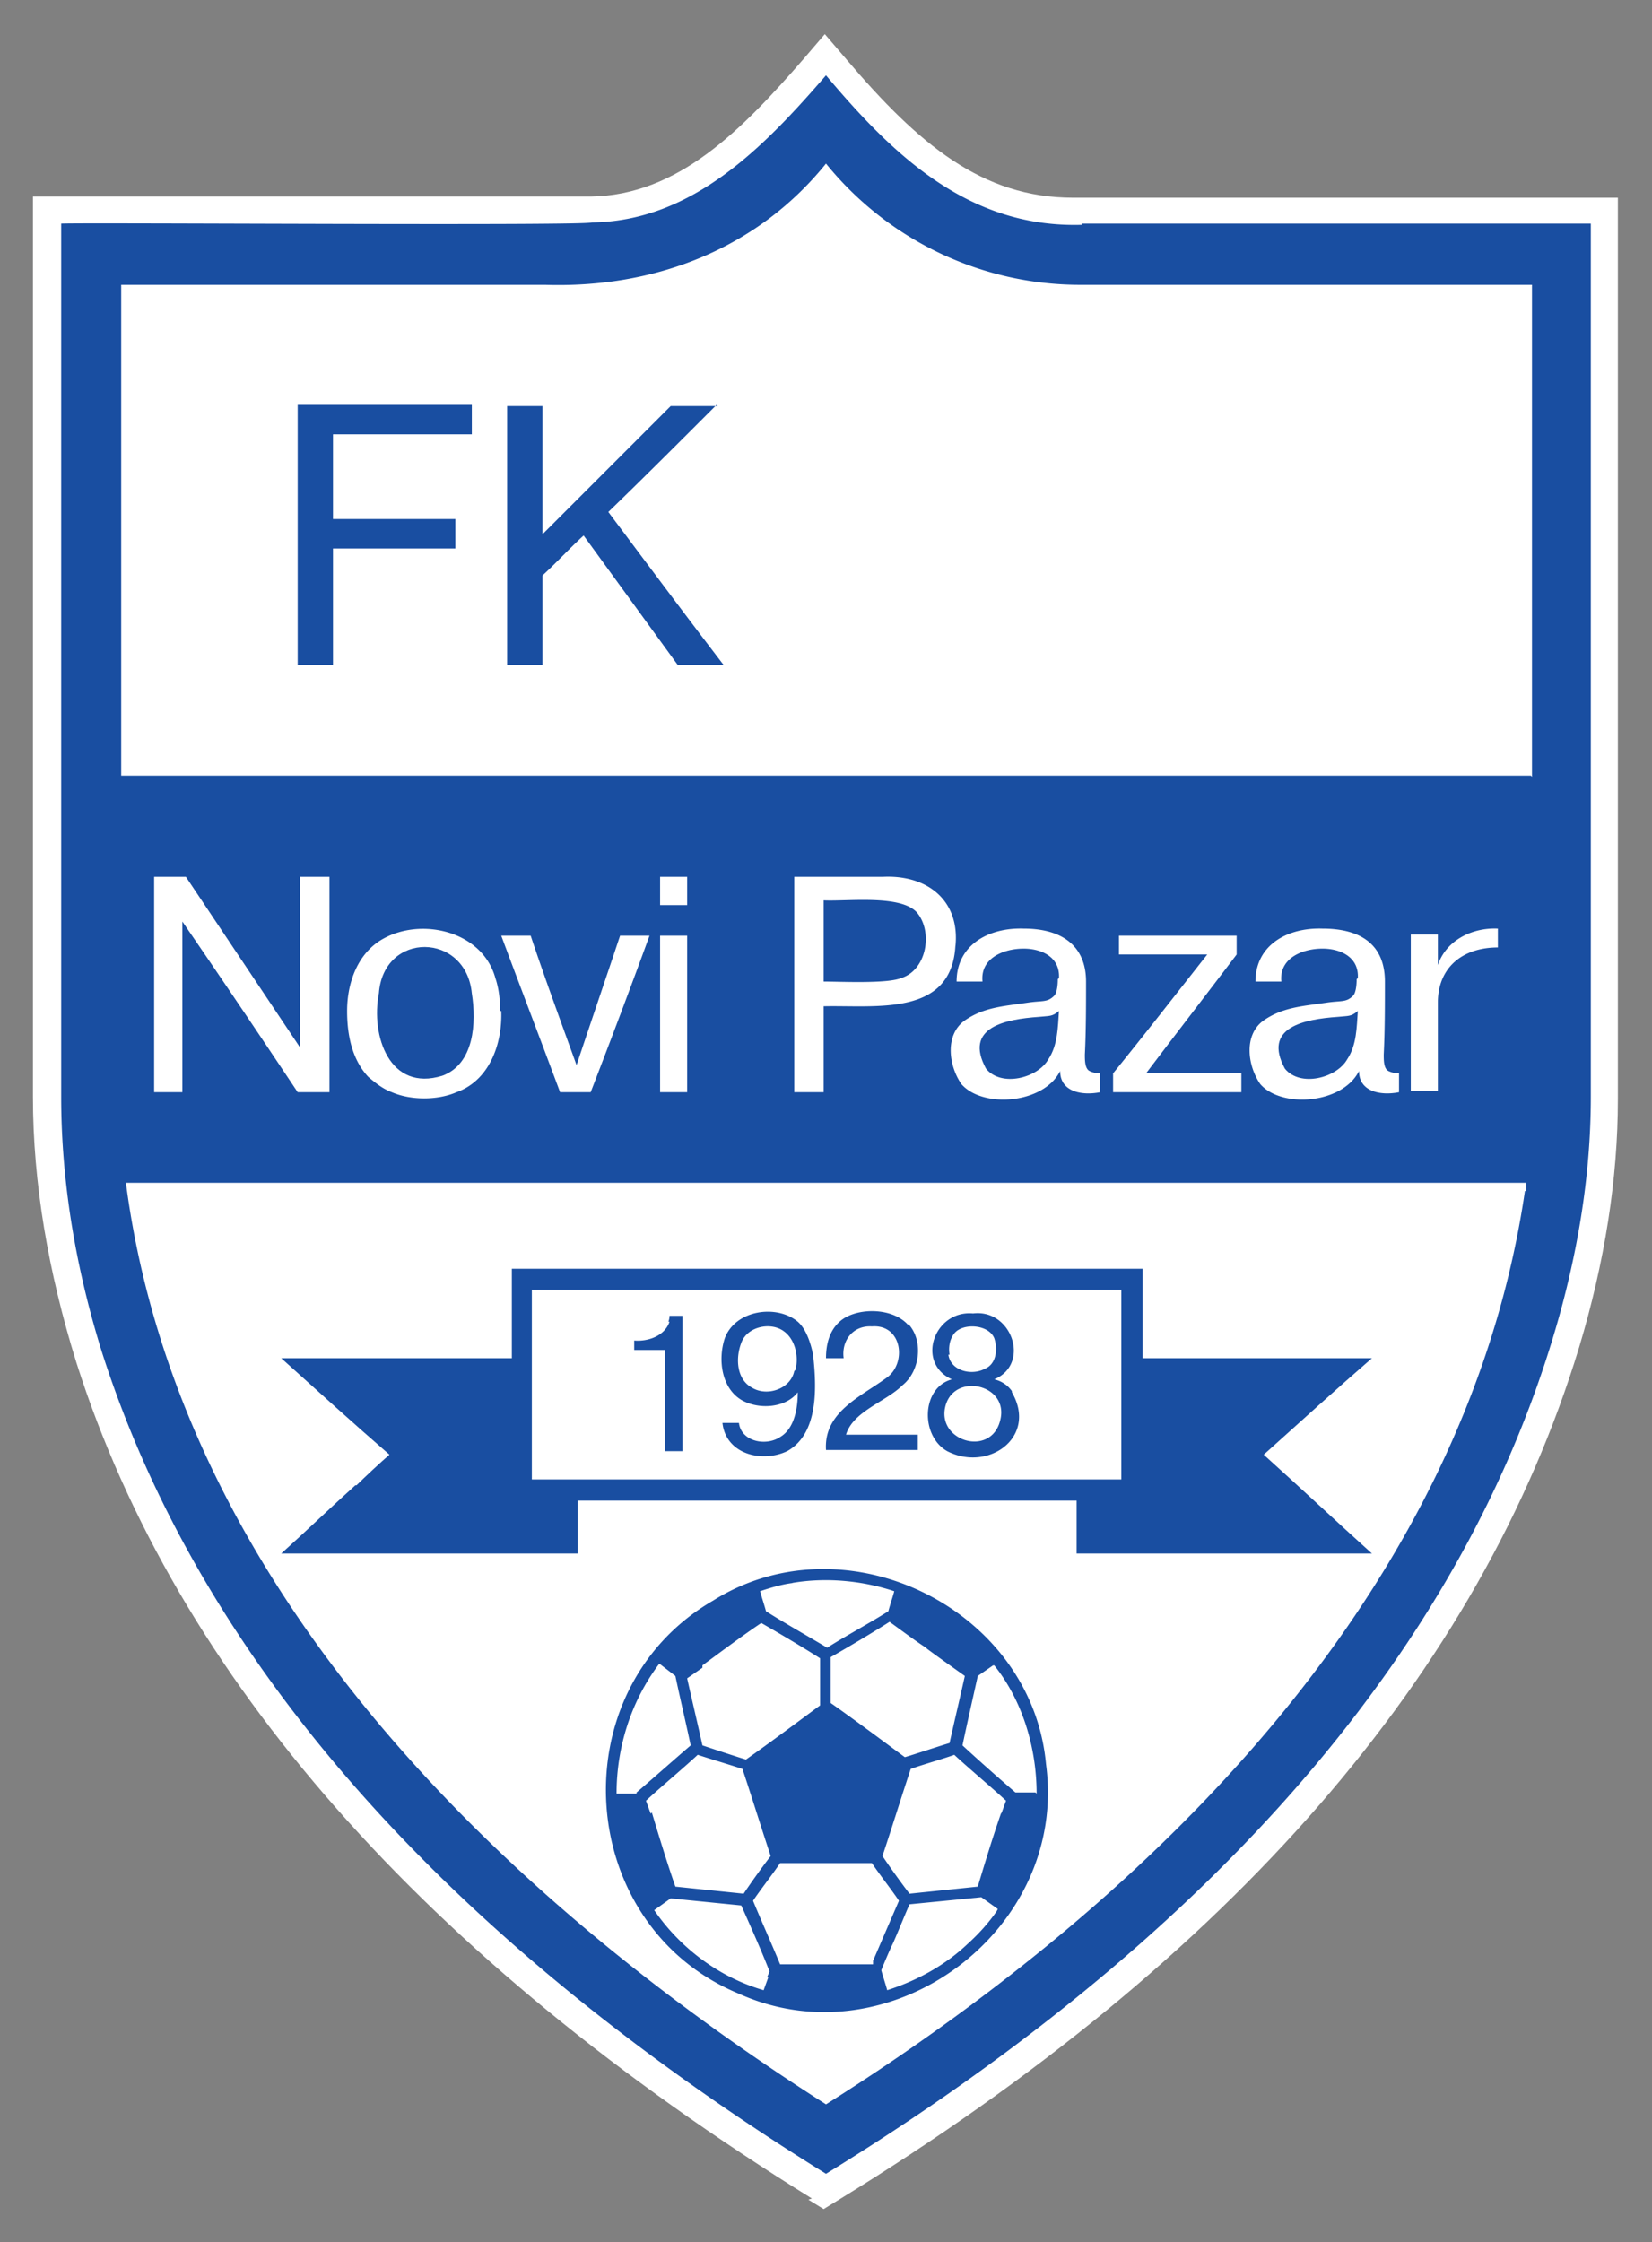 <svg xmlns="http://www.w3.org/2000/svg" id="Layer_1" data-name="Layer 1" viewBox="-0.28 -0.27 14.04 19.05"><rect x="-0.28" y="-0.27" width="14.04" height="19.05" fill="#808080" stroke="none"/><defs><style>.cls-2{fill:#194ea1}</style></defs><path d="M6.62 18.41c-3.29-2.04-5.4-4.43-6.25-7.1C.13 10.54 0 9.78 0 9.05V1.4h4.74C5.48 1.39 6.02.84 6.55.23l.18-.21.18.21c.62.73 1.16 1.18 1.93 1.18h4.63v7.66c0 .67-.11 1.38-.33 2.11-.84 2.76-2.95 5.19-6.29 7.24l-.13.08-.13-.08Z" style="fill:#fff"/><path d="M2.74 12.35c-.2.18-.43.4-.63.58h2.52v-.45h4.24v.45h2.51c-.3-.27-.62-.57-.92-.84.3-.27.62-.56.92-.82H9.43v-.76H4.07v.76H2.11c.3.27.62.56.92.82-.07.06-.21.19-.28.26Zm1.5-.14v-1.52h5.01v1.61H4.24zM3.73 8.17c-.05-.52-.75-.53-.79 0-.07.36.09.84.54.7.27-.1.29-.45.25-.7M11.09 8.37c-.29.02-.64.09-.45.44.13.16.44.08.53-.08.08-.12.08-.27.09-.41-.06.05-.08.04-.17.05M8.55 8.37c-.29.02-.64.09-.45.44.13.16.44.08.53-.08.08-.12.08-.27.09-.41-.06.05-.08.04-.17.05" class="cls-2"/><path d="M8.92 1.64c-.96.03-1.6-.58-2.18-1.27-.52.6-1.13 1.24-1.99 1.25-.06.03-4.32 0-4.51.01v7.42c0 .74.13 1.48.35 2.18.98 3.05 3.49 5.32 6.15 6.97 2.7-1.66 5.24-3.99 6.18-7.11.2-.66.32-1.35.32-2.04V1.63H8.91Zm3.76 8.21c-.5 3.4-3.15 6-5.94 7.76-2.79-1.78-5.5-4.4-5.95-7.83h11.9v.07ZM1.03 9.01V7.18h.27l.97 1.45V7.18h.25v1.83h-.27c-.32-.48-.65-.97-.98-1.45v1.45h-.25Zm2.95-.69c.01.28-.1.59-.38.69-.16.07-.39.07-.55 0-.08-.03-.14-.08-.2-.13-.14-.15-.18-.36-.18-.56 0-.24.09-.49.3-.61.33-.19.85-.07.96.33.03.09.04.18.04.28Zm0-.64h.25c.12.36.26.74.39 1.1.12-.36.25-.74.37-1.1h.25c-.16.44-.33.89-.5 1.33h-.26c-.16-.43-.34-.9-.5-1.33m1.58 0v1.33h-.23V7.68zm-.23-.26v-.24h.23v.24zm3.39.62c.01-.18-.15-.25-.3-.25-.17 0-.37.08-.35.28h-.22c0-.31.27-.46.57-.45.33 0 .53.15.53.45 0 .2 0 .42-.01.62 0 .05 0 .12.04.14a.2.2 0 0 0 .09.02v.16c-.15.03-.34 0-.34-.18-.14.28-.66.32-.84.11-.11-.16-.14-.42.03-.54.16-.11.32-.12.53-.15.13-.02.17 0 .23-.06.02-.02.03-.08.03-.14Zm-.88-.28c-.03.61-.67.51-1.12.52v.73h-.25V7.18h.75c.38-.02.66.2.62.59Zm1.39.08v-.16h1v.16c-.25.33-.52.68-.77 1.01h.81v.16H9.18v-.16c.26-.32.54-.68.8-1.01h-.74Zm2.03.2c.01-.18-.15-.25-.3-.25-.17 0-.37.08-.35.28h-.22c0-.31.27-.46.57-.45.33 0 .53.14.53.45 0 .2 0 .42-.01.62 0 .05 0 .12.04.14a.2.2 0 0 0 .09.02v.16c-.15.03-.34 0-.34-.18-.14.28-.66.32-.84.11-.11-.16-.14-.42.03-.54.16-.11.32-.12.53-.15.13-.02.17 0 .23-.06.02-.02.03-.08.03-.14Zm.68-.11c.07-.21.29-.32.51-.31v.16c-.3 0-.51.17-.51.47V9h-.23V7.67h.23zm.79-1.61H.75V2.15h3.6c.93.03 1.8-.3 2.39-1.03a2.78 2.78 0 0 0 2.18 1.03h3.82v4.18Z" class="cls-2"/><path d="M7.51 7.48c-.14-.15-.59-.09-.79-.1v.69c.14 0 .54.02.66-.03.22-.07.27-.4.13-.56M2.25 5.38h.3v-.99h1.04v-.25H2.55v-.72h1.18v-.25H2.25v2.2ZM5.82 3.18h-.4L4.33 4.27V3.18h-.3v2.2h.3v-.76c.12-.11.23-.23.35-.34l.8 1.1h.39c-.33-.43-.65-.86-.98-1.3.31-.3.61-.6.92-.91ZM5.41 10.96c-.04.12-.18.17-.3.16v.08h.26v.86h.15v-1.15h-.11s0 .03-.01.05ZM6.63 11.24c-.02-.1-.06-.22-.13-.28-.18-.15-.53-.1-.62.14-.06.18-.03.43.15.53.15.08.37.06.47-.07 0 .14-.03.31-.15.38-.12.08-.33.04-.35-.12h-.14c.03.27.34.34.55.24.27-.15.25-.55.22-.82m-.16.14c-.03.15-.23.22-.36.14-.13-.07-.14-.25-.09-.38.05-.14.25-.18.36-.1.1.07.13.22.1.33ZM7.44 10.99c-.13-.15-.42-.15-.56-.05-.11.08-.14.21-.14.33h.15c-.02-.15.08-.28.24-.27.26-.02.3.32.12.44-.22.16-.53.29-.51.61h.78v-.13h-.61c.06-.2.34-.28.48-.42.15-.12.18-.38.05-.52ZM8.32 11.55a.25.25 0 0 0-.15-.1c.31-.13.15-.6-.18-.56-.33-.03-.49.42-.18.56-.26.07-.27.48-.04.61.35.18.77-.12.55-.5Zm-.53-.31c-.01-.06 0-.13.04-.18.07-.09.29-.08.34.04.03.09.02.22-.08.26-.11.06-.29.02-.31-.12Zm.43.56c-.08.32-.56.17-.46-.14.09-.27.54-.16.46.14M8.61 14.72c-.12-1.32-1.7-2.1-2.83-1.39-1.31.76-1.18 2.76.22 3.34 1.29.58 2.8-.54 2.61-1.95m-1.01-.98c.08.06.25.18.32.23-.04.18-.09.39-.13.57-.07.02-.31.1-.38.12-.19-.14-.43-.32-.63-.46v-.39c.14-.08.36-.21.5-.3.07.05.23.17.31.22Zm-1.15-.56c.29-.05.6-.02.87.07-.01.04-.04.13-.05.17-.14.09-.38.22-.52.31-.15-.09-.38-.22-.52-.31-.01-.04-.04-.13-.05-.17.09-.03.19-.06.28-.07Zm-.76.7c.15-.11.35-.26.5-.36.14.08.36.21.5.3v.4c-.19.14-.43.32-.63.46-.07-.02-.31-.1-.37-.12-.04-.18-.09-.39-.13-.57l.13-.09Zm-.56 1.09h-.17c0-.39.12-.78.36-1.1h.01l.13.1c.04.19.09.4.13.59-.14.12-.32.28-.46.4Zm.12.17-.04-.11c.13-.12.31-.27.44-.39.09.03.29.09.38.12.08.24.16.5.24.74-.07.09-.17.23-.23.32l-.58-.06c-.07-.2-.14-.43-.2-.63Zm1 1.39-.04.11c-.38-.11-.71-.36-.93-.68l.14-.1.6.06c.08.18.17.38.24.56l-.02.05Zm.89-.14v.03h-.79c-.07-.17-.16-.37-.23-.54.06-.09.17-.23.23-.32h.78c.06.09.17.23.23.32zm1.05-.42c-.07.1-.15.19-.25.28-.19.18-.43.31-.68.39-.01-.04-.04-.13-.05-.17.02-.05.07-.17.1-.23.04-.09.1-.24.14-.33l.61-.06.14.1Zm.04-.84c-.07.2-.14.43-.2.63l-.58.06c-.07-.09-.17-.23-.23-.32.08-.24.16-.5.24-.74.08-.03.29-.09.37-.12.13.12.31.27.44.39l-.04.11Zm.29-.17h-.17c-.14-.12-.32-.28-.45-.4.04-.19.09-.41.13-.59l.13-.09h.01c.24.3.36.7.36 1.09Z" class="cls-2"/></svg>